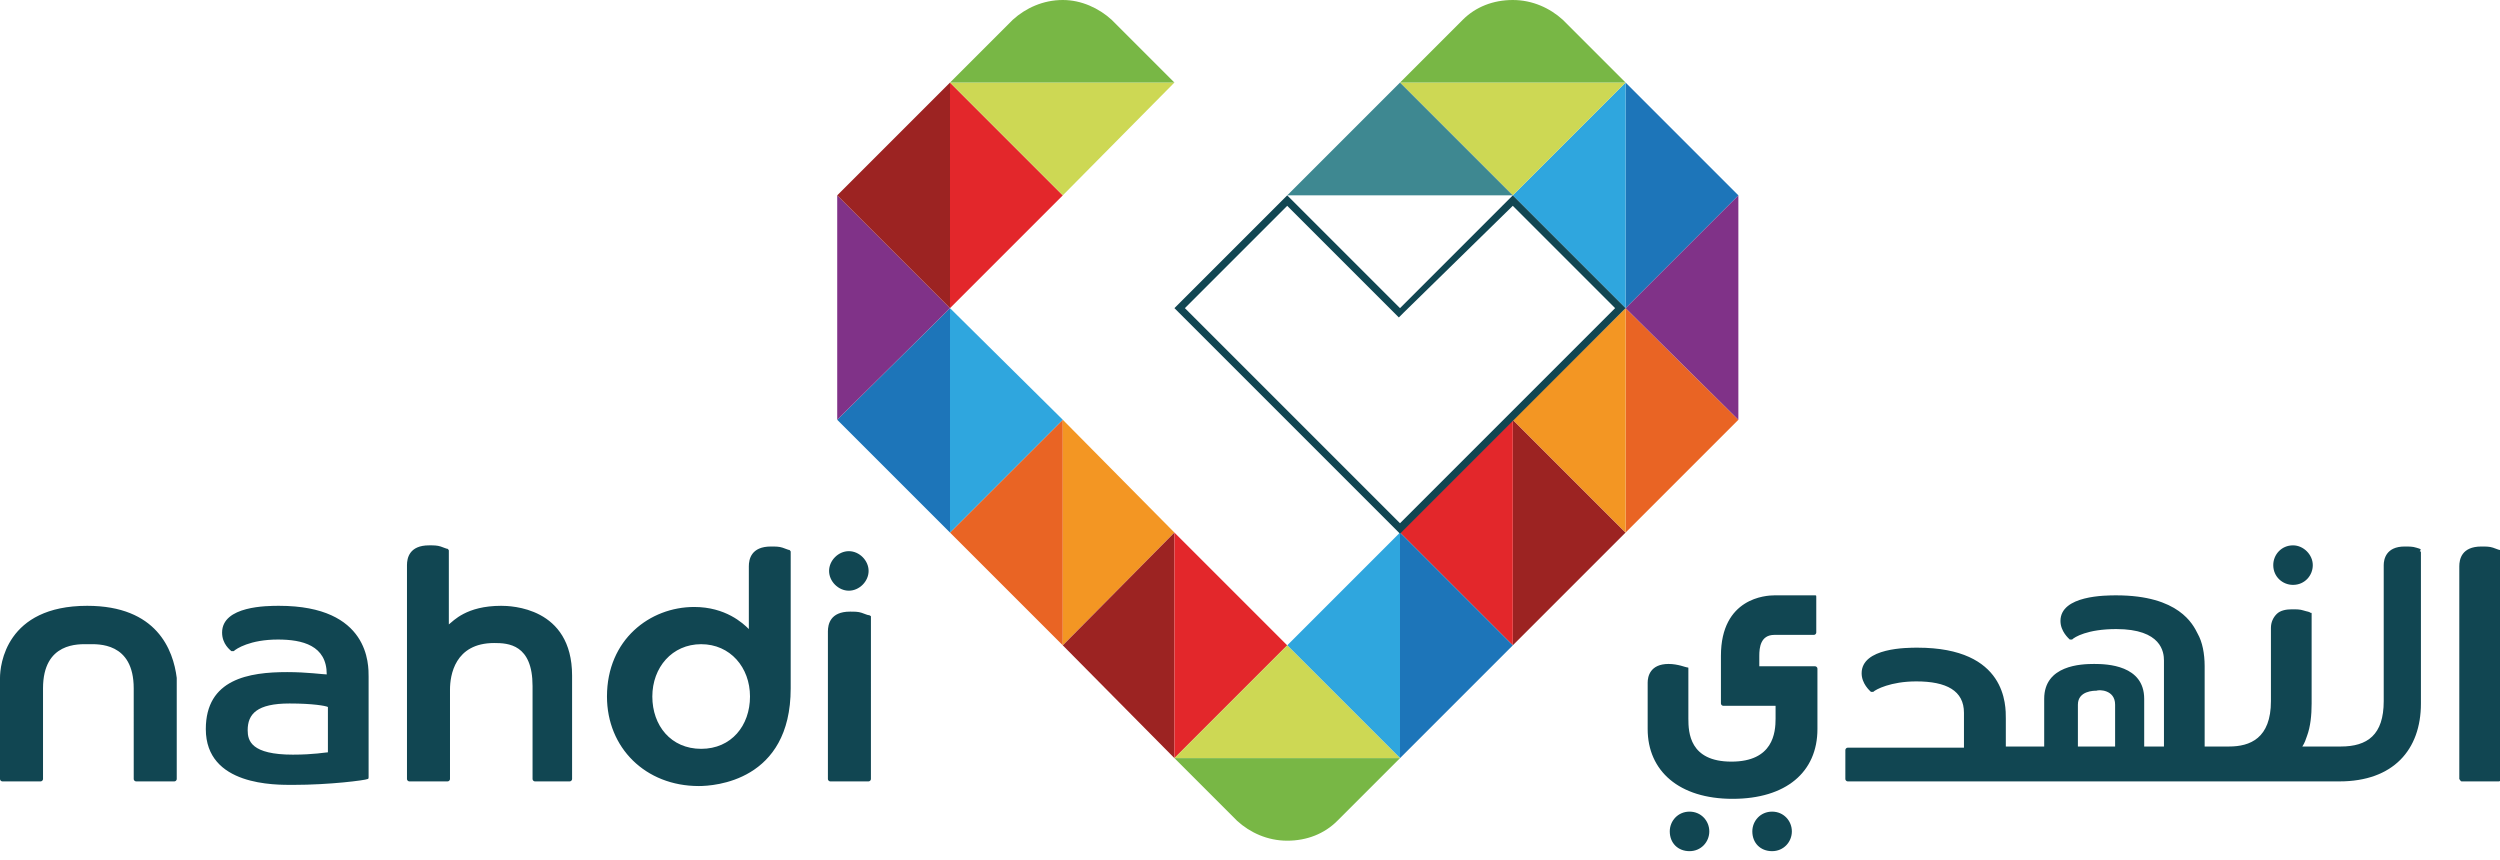 <svg version="1.1" id="Layer_1" xmlns="http://www.w3.org/2000/svg" x="0" y="0" viewBox="0 0 215 74" style="enable-background:new 0 0 215 74" xml:space="preserve"><style>.st0{fill:#e96424}.st1{fill:#1d75b9}.st2{fill:#2fa6de}.st3{fill:#f39623}.st4{fill:#803288}.st5{fill:#9c2322}.st6{fill:#e3272b}.st7{fill:#cdd854}.st8{fill:#78b745}.st10{fill:#114652}</style><path class="st0" d="m91.4 36.1-9.7 9.7 9.7 9.7z"/><path class="st1" d="M81.7 26.5 72 36.1l9.7 9.7z"/><path class="st2" d="m81.7 26.5 9.7 9.6-9.7 9.7z"/><path class="st3" d="m91.4 36.1 9.6 9.7-9.6 9.7z"/><path class="st4" d="m72 16.8 9.7 9.7-9.7 9.6z"/><path class="st5" d="M81.7 7.1 72 16.8l9.7 9.7z"/><path class="st6" d="m81.7 7.1 9.7 9.7-9.7 9.7z"/><path class="st7" d="m101 7.1-9.6 9.7-9.7-9.7z"/><path class="st8" d="m101 7.1-5.4-5.4C94.5.7 93 0 91.4 0c-1.7 0-3.2.7-4.3 1.7l-5.4 5.4H101z"/><path class="st5" d="m101 65.2-9.6-9.7 9.6-9.7z"/><path class="st6" d="m101 65.2 9.7-9.7-9.7-9.7z"/><path class="st5" d="m130.1 36.1 9.7 9.7-9.7 9.7z"/><path class="st0" d="m139.8 26.5 9.7 9.6-9.7 9.7z"/><path class="st3" d="m139.8 26.5-9.7 9.6 9.7 9.7z"/><path class="st6" d="m130.1 36.1-9.7 9.7 9.7 9.7z"/><path class="st4" d="m149.5 16.8-9.7 9.7 9.7 9.6z"/><path class="st1" d="m139.8 7.1 9.7 9.7-9.7 9.7z"/><path class="st2" d="m139.8 7.1-9.7 9.7 9.7 9.7z"/><path class="st7" d="m120.4 7.1 9.7 9.7 9.7-9.7z"/><path class="st8" d="m120.4 7.1 5.4-5.4c1.1-1.1 2.6-1.7 4.3-1.7 1.7 0 3.2.7 4.3 1.7l5.4 5.4h-19.4z"/><path class="st1" d="m120.4 65.2 9.7-9.7-9.7-9.7z"/><path class="st2" d="m120.4 65.2-9.7-9.7 9.7-9.7z"/><path class="st7" d="m120.4 65.2-9.7-9.7-9.7 9.7z"/><path style="fill:#3e8891" d="m130.1 16.8-9.7-9.7-9.7 9.7z"/><path class="st8" d="m120.4 65.2-5.4 5.4c-1.1 1.1-2.6 1.7-4.3 1.7-1.7 0-3.2-.7-4.3-1.7l-5.4-5.4h19.4z"/><path class="st10" d="m130.1 17.7 8.8 8.8L120.4 45l-18.5-18.5 8.8-8.8 9.2 9.2.4.4.4-.4 9.4-9.2zm0-.9-9.7 9.7-9.7-9.7-9.7 9.7 19.4 19.4 19.4-19.4-9.7-9.7zM156.1 51.2h-3.5c-.7 0-4.6.2-4.6 5.2v4.1c0 .1.1.2.2.2h4.5v1.1c0 1.2-.2 3.7-3.8 3.7-3.6 0-3.7-2.5-3.7-3.7v-4.3c0-.1 0-.1-.1-.1s-.8-.3-1.6-.3c-1.6 0-1.8 1.1-1.8 1.6v4c0 3.6 2.7 6 7.3 6s7.3-2.3 7.3-6v-5.2c0-.1-.1-.2-.2-.2h-4.8v-.9c0-.7.1-1.8 1.3-1.8h3.4c.1 0 .2-.1.2-.2v-3c0-.2 0-.2-.1-.2M211.7 67.2h3.2c.1 0 .2-.1.2-.2V47.4c0-.1 0-.1-.1-.1s-.3-.1-.6-.2-.6-.1-1-.1c-1.7 0-1.9 1.1-1.9 1.7V67c.1.1.1.2.2.2M207.8 47.1c-.3-.1-.6-.1-1-.1-1.6 0-1.8 1.1-1.8 1.6v11.7c0 2.9-1.4 3.9-3.7 3.9H198c.2-.3.3-.6.4-.9.3-.8.4-1.8.4-2.8v-7.7c0-.1 0-.1-.1-.1-.1-.1-.3-.1-.6-.2s-.6-.1-1-.1c-.5 0-1 .1-1.3.4-.3.3-.5.7-.5 1.2v6.3c0 3.2-1.8 3.9-3.6 3.9h-2.1v-6.9c0-1.1-.2-2.1-.6-2.8-.4-.8-1.6-3.3-7-3.3-.9 0-4.8 0-4.8 2.2 0 .9.7 1.5.8 1.6h.2c.2-.2 1.3-.9 3.8-.9 3.9 0 4.1 2 4.1 2.7v7.4h-1.7v-4.1c0-2.9-3.2-3-4.3-3-1.1 0-4.3.1-4.3 3v4.1h-3.3v-2.4c0-1.1.1-6.1-7.6-6.1-.9 0-4.8 0-4.8 2.2 0 .9.7 1.5.8 1.6h.2c.2-.2 1.5-.9 3.7-.9 2.6 0 4.1.8 4.1 2.7v3h-10c-.1 0-.2.1-.2.2V67c0 .1.1.2.2.2h42.3c4.6 0 7-2.7 7-6.7v-13s0-.1-.1-.1c.2-.2 0-.2-.3-.3m-25.9 13.5v3.6h-3.2v-3.6c0-1.2 1.4-1.2 1.6-1.2.2-.1 1.6-.1 1.6 1.2"/><path class="st10" d="M198.9 48.6c0 .9-.7 1.7-1.7 1.7-.9 0-1.7-.7-1.7-1.7 0-.9.7-1.7 1.7-1.7.9 0 1.7.8 1.7 1.7M154.1 71.5c0 .9-.7 1.7-1.7 1.7s-1.7-.7-1.7-1.7c0-.9.7-1.7 1.7-1.7s1.7.8 1.7 1.7M147 71.5c0 .9-.7 1.7-1.7 1.7s-1.7-.7-1.7-1.7c0-.9.7-1.7 1.7-1.7s1.7.8 1.7 1.7M24 52.1c-1 0-4.9 0-4.9 2.3 0 1 .7 1.5.8 1.6h.2c.2-.2 1.4-1 3.8-1 2.1 0 4.2.5 4.2 3-.3 0-1.7-.2-3.4-.2-3.3 0-7 .6-7 4.9 0 4.9 6 4.8 7.5 4.8 3.2 0 6.2-.4 6.4-.5.1 0 .1-.1.1-.2v-8.6c0-1 .1-6.1-7.7-6.1m1.2 12.8c-3.6 0-3.9-1.2-3.9-2.1 0-1.4.8-2.3 3.6-2.3 2 0 3.1.2 3.3.3v3.9c-.2 0-1.2.2-3 .2M43.1 52.1c-3 0-4.1 1.3-4.5 1.6v-6.3c0-.1 0-.1-.1-.2-.1 0-.3-.1-.6-.2s-.6-.1-1-.1c-1.7 0-1.9 1.1-1.9 1.7V67c0 .1.1.2.2.2h3.3c.1 0 .2-.1.2-.2v-7.7c0-1.2.4-4 3.8-4 1.2 0 3.3.1 3.3 3.7v8c0 .1.1.2.2.2h3c.1 0 .2-.1.2-.2v-8.9c0-5.9-5.3-6-6.1-6M74.7 52.9c-.1 0-.3-.1-.6-.2s-.6-.1-1-.1c-1.7 0-1.9 1.1-1.9 1.7V67c0 .1.1.2.2.2h3.3c.1 0 .2-.1.2-.2V53c-.1-.1-.2-.1-.2-.1M7.5 52.1c-7 0-7.5 5.1-7.5 6.2V67c0 .1.1.2.2.2h3.3c.1 0 .2-.1.2-.2v-7.8c0-4 3.1-3.8 3.9-3.8.8 0 3.9-.2 3.9 3.8V67c0 .1.1.2.2.2H15c.1 0 .2-.1.2-.2v-8.7c-.3-2.4-1.7-6.2-7.7-6.2M74.7 49.1c0 .9-.8 1.7-1.7 1.7-.9 0-1.7-.8-1.7-1.7 0-.9.8-1.7 1.7-1.7.9 0 1.7.8 1.7 1.7M67.9 47.3c-.1 0-.3-.1-.6-.2s-.6-.1-1-.1c-1.7 0-1.9 1.1-1.9 1.7v5.4c-.5-.5-2-1.9-4.7-1.9-3.8 0-7.5 2.8-7.5 7.7 0 4.4 3.3 7.7 7.9 7.7 1.3 0 7.9-.4 7.9-8.4V47.5c0-.1 0-.1-.1-.2m-3.4 12.6c0 2.5-1.6 4.5-4.2 4.5s-4.2-2-4.2-4.5 1.7-4.5 4.2-4.5 4.2 2 4.2 4.5"/></svg>